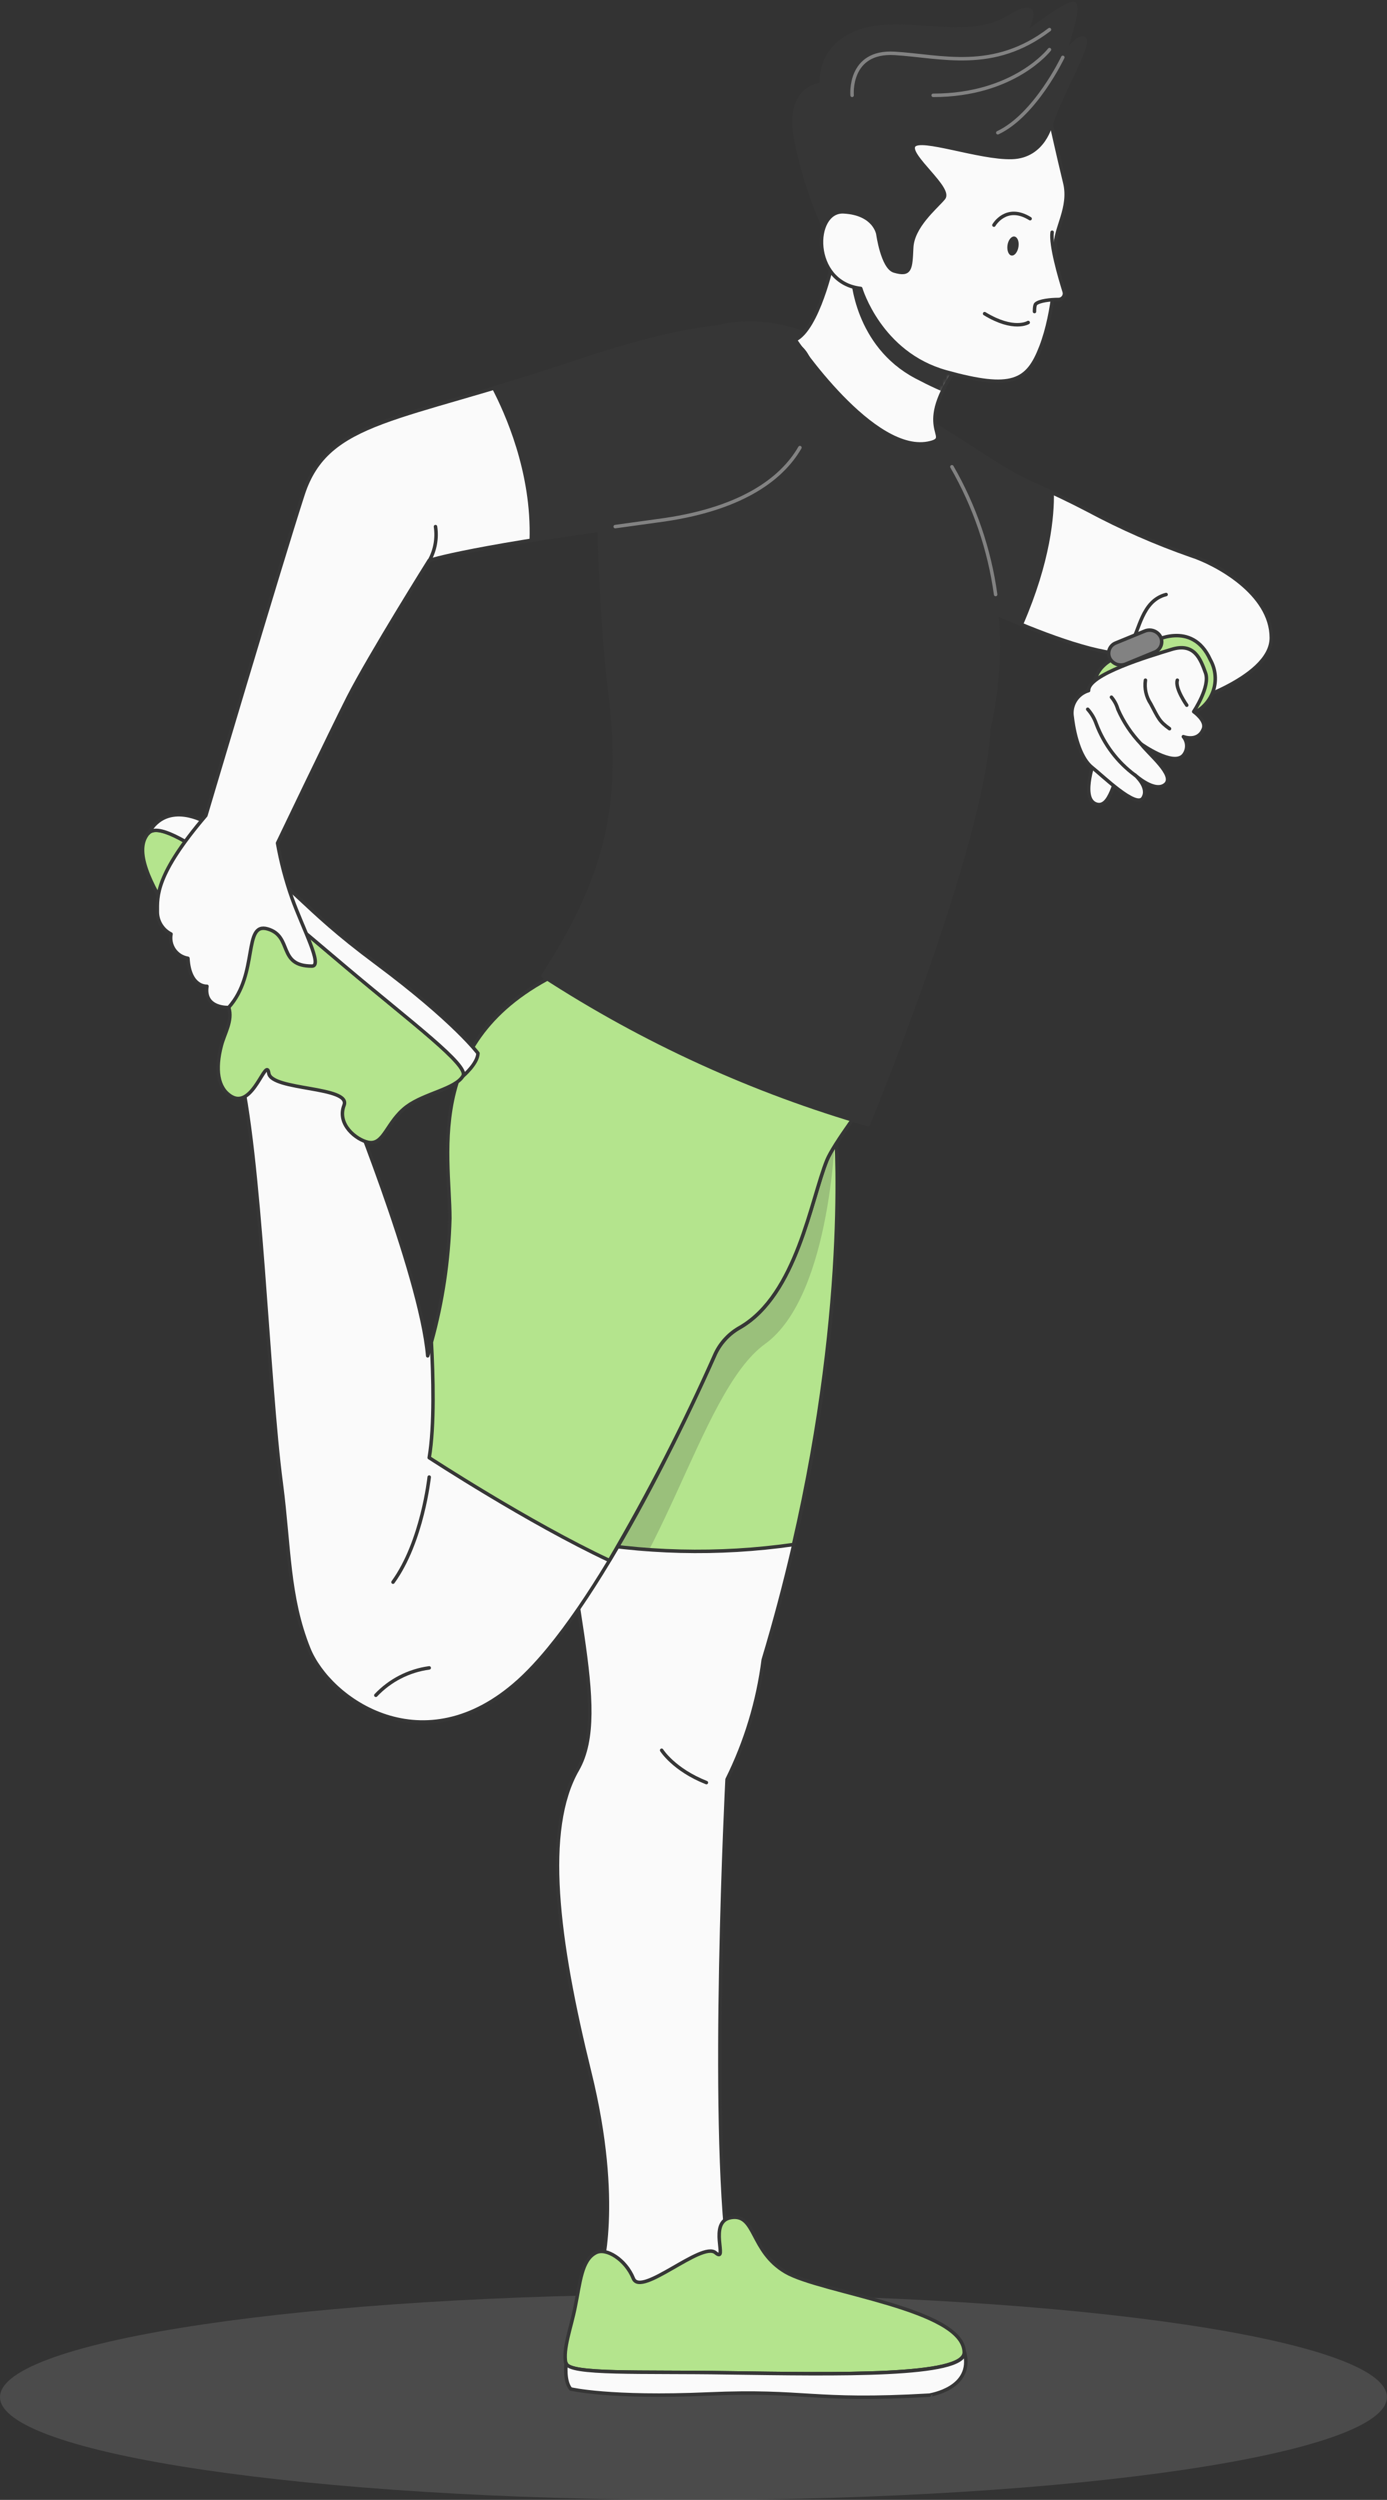 <?xml version="1.0" encoding="UTF-8"?> <svg xmlns="http://www.w3.org/2000/svg" width="398" height="717" viewBox="0 0 398 717" fill="none"><rect x="0" y="0" width="398" height="717" fill="#333333" stroke="none"/> <g clip-path="url(#clip0_89_1373)"> <path opacity="0.3" d="M198.99 717C308.889 717 397.98 703.799 397.98 687.516C397.98 671.232 308.889 658.031 198.99 658.031C89.091 658.031 0 671.232 0 687.516C0 703.799 89.091 717 198.99 717Z" fill="#828282"></path> <path d="M314.356 217.103C314.356 217.103 309.92 228.7 314.356 230.548C318.792 232.396 319.794 222.017 321.285 222.332L314.356 217.103Z" fill="#FAFAFA" stroke="#363636" stroke-linecap="round" stroke-linejoin="round"></path> <path d="M337.637 202.596C337.637 202.596 364.805 195.088 364.805 182.94C364.805 170.105 348.787 161.613 341.779 159.353C331.568 155.789 321.651 151.432 312.118 146.321C301.322 140.679 294.981 138.458 289.445 135.195C280.102 129.731 267.263 120.433 254.406 114.006L262.474 164.699C262.474 164.699 307.623 188.817 324.858 187.579C324.858 187.579 314.435 195.835 312.413 198.862L337.637 202.596Z" fill="#FAFAFA" stroke="#363636" stroke-linecap="round" stroke-linejoin="round"></path> <path d="M324.623 184.12C326.959 181.171 327.528 172.326 334.614 170.518" stroke="#363636" stroke-linecap="round" stroke-linejoin="round"></path> <path d="M330.669 184.12C330.669 184.12 342.035 177.614 347.296 189.211C348.079 190.598 348.552 192.14 348.681 193.728C348.811 195.317 348.593 196.915 348.044 198.411C347.495 199.907 346.628 201.265 345.502 202.392C344.376 203.519 343.019 204.387 341.524 204.936L318.145 207.609C318.145 207.609 306.975 193.85 321.286 188.09L330.669 184.12Z" fill="#B4E48D" stroke="#363636" stroke-linecap="round" stroke-linejoin="round"></path> <path d="M301.911 141.289C296.787 138.93 292.94 137.357 289.426 135.195C280.102 129.731 267.263 120.433 254.406 114.006L262.474 164.699C262.474 164.699 277.236 172.562 293.077 179.088C300.988 160.906 302.048 147.795 301.911 141.289Z" fill="#363636" stroke="#363636" stroke-linecap="round" stroke-linejoin="round"></path> <path d="M336.106 186.282C329.727 188.248 312.138 193.457 312.374 198.076C310.786 198.544 309.428 199.585 308.561 200.997C307.695 202.409 307.382 204.092 307.682 205.722C308.428 211.993 310.411 217.791 313.375 220.111C316.339 222.43 325.977 231.904 327.94 228.917C329.903 225.929 325.722 222.312 325.722 222.312C325.722 222.312 331.415 227.521 334.379 224.966C337.343 222.41 329.432 216.16 327.449 213.388C327.449 213.388 336.597 219.953 339.561 216.631C340.187 215.882 340.53 214.935 340.53 213.958C340.53 212.981 340.187 212.035 339.561 211.285C339.561 211.285 343.841 212.975 345.332 208.985C346.196 206.666 342.525 204.11 342.525 204.11C342.525 204.11 347.354 196.916 345.921 192.985C344.488 189.054 342.741 184.199 336.106 186.282Z" fill="#FAFAFA" stroke="#363636" stroke-linecap="round" stroke-linejoin="round"></path> <path d="M312.118 203.422C313.215 204.652 314.056 206.089 314.592 207.648C316.807 213.511 320.665 218.61 325.702 222.332" stroke="#363636" stroke-linecap="round" stroke-linejoin="round"></path> <path d="M318.93 199.963C319.783 200.972 320.412 202.151 320.775 203.422C322.396 207.118 324.656 210.498 327.45 213.408" stroke="#363636" stroke-linecap="round" stroke-linejoin="round"></path> <path d="M328.686 195.088C328.343 197.436 328.874 199.829 330.178 201.81C332.396 205.977 332.632 206.901 335.596 209.005" stroke="#363636" stroke-linecap="round" stroke-linejoin="round"></path> <path d="M340.543 202.262C340.543 202.262 337.088 197.407 337.834 195.088" stroke="#363636" stroke-linecap="round" stroke-linejoin="round"></path> <path d="M331.258 187.068L322.993 190.469C322.147 190.815 321.2 190.824 320.347 190.496C319.493 190.167 318.797 189.525 318.4 188.7C318.222 188.3 318.128 187.868 318.124 187.431C318.119 186.993 318.204 186.56 318.373 186.156C318.542 185.753 318.792 185.389 319.108 185.086C319.423 184.783 319.796 184.548 320.206 184.395L328.45 181.014C329.285 180.656 330.224 180.63 331.077 180.94C331.93 181.25 332.633 181.874 333.044 182.685C333.235 183.087 333.34 183.525 333.353 183.97C333.365 184.416 333.285 184.859 333.117 185.271C332.949 185.684 332.696 186.057 332.376 186.366C332.056 186.675 331.675 186.915 331.258 187.068Z" fill="#828282" stroke="#363636" stroke-linecap="round" stroke-linejoin="round"></path> <path d="M239.762 322.578C239.762 322.578 245.651 387.444 219.013 476.054C217.494 487.989 213.984 499.584 208.629 510.354C208.629 510.354 203.682 607.711 209.119 647.594L188.449 658.248L172.156 652.233C172.156 652.233 178.575 632.282 169.192 594.267C159.809 556.251 155.843 524.723 165.717 507.563C175.591 490.403 161.791 456.103 159.554 405.115L155.843 362.382C155.843 362.382 117.231 304.043 164.657 277.153L243.276 313.163L239.762 322.578Z" fill="#FAFAFA" stroke="#363636" stroke-linecap="round" stroke-linejoin="round"></path> <path d="M170.998 646.1C173.923 644.586 179.537 648.065 181.735 653.49C183.934 658.916 201.366 642.797 205.292 646.1C209.218 649.402 202.877 637.058 209.885 636.016C216.893 634.974 215.283 645.687 225.393 651.643C235.502 657.599 276.431 662.12 276.686 674.66C276.804 681.736 240.351 681.009 208.57 680.557C184.013 680.144 163.107 681.127 162.361 677.805C161.458 673.736 163.911 667.525 165.05 661.648C166.483 654.689 166.856 648.203 170.998 646.1Z" fill="#B4E48D" stroke="#363636" stroke-linecap="round" stroke-linejoin="round"></path> <path d="M276.784 674.661C276.902 681.737 240.449 681.01 208.668 680.558C184.111 680.145 163.205 681.127 162.459 677.806C162.459 677.806 161.791 682.936 163.774 685.196C163.774 685.196 174.943 687.87 203.191 686.631C231.439 685.393 232.754 688.931 266.714 686.965C266.714 686.906 279.415 685.137 276.784 674.661Z" fill="#FAFAFA" stroke="#363636" stroke-linecap="round" stroke-linejoin="round"></path> <path d="M164.657 277.153C117.231 304.043 155.765 362.382 155.765 362.382L159.475 405.115C160.044 418.343 161.438 430.432 162.929 441.4C184.283 445.538 206.178 446.077 227.709 442.992C244.159 371.817 239.683 322.578 239.683 322.578L243.197 313.163L164.657 277.153Z" fill="#B4E48D"></path> <mask id="mask0_89_1373" style="mask-type:luminance" maskUnits="userSpaceOnUse" x="140" y="277" width="104" height="168"> <path d="M164.657 277.153C117.231 304.043 155.765 362.382 155.765 362.382L159.475 405.115C160.044 418.343 161.438 430.432 162.929 441.4C184.283 445.538 206.178 446.077 227.709 442.992C244.159 371.817 239.683 322.578 239.683 322.578L243.197 313.163L164.657 277.153Z" fill="white"></path> </mask> <g mask="url(#mask0_89_1373)"> <path opacity="0.2" d="M239.761 322.578C239.761 322.578 238.937 371.463 219.523 385.478C200.109 399.493 189.724 456.358 162.262 476.015C134.799 495.671 158.473 377.164 158.473 377.164L166.325 327.669L196.3 312.2L225.608 314.382L239.761 322.578Z" fill="#363636"></path> </g> <path d="M164.657 277.153C117.231 304.043 155.765 362.382 155.765 362.382L159.475 405.115C160.044 418.343 161.438 430.432 162.929 441.4C184.283 445.538 206.178 446.077 227.709 442.992C244.159 371.817 239.683 322.578 239.683 322.578L243.197 313.163L164.657 277.153Z" stroke="#363636" stroke-linecap="round" stroke-linejoin="round"></path> <path d="M189.862 502C189.862 502 193.317 507.563 202.7 511.278" stroke="#363636" stroke-linecap="round" stroke-linejoin="round"></path> <path d="M248.654 315.62C248.654 315.62 239.212 328.062 237.288 332.78C232.656 344.161 228.632 371.306 212.378 380.741C209.278 382.449 206.792 385.09 205.272 388.289C197.42 405.98 171.587 461.509 148.855 482.069C121.667 506.639 94.499 487.632 88.571 472.791C82.643 457.951 83.094 443.916 80.719 425.518C76.793 396.034 74.83 330.46 68.372 305.438C68.372 305.438 90.102 297.084 98.013 310.057C98.013 310.057 120.745 365.232 122.727 388.879C122.727 388.879 129.146 368.476 129.146 349.468C129.146 330.46 120.686 295.689 164.657 277.153L248.654 315.62Z" fill="#FAFAFA" stroke="#363636" stroke-linecap="round" stroke-linejoin="round"></path> <path d="M248.654 315.62L164.657 277.153C120.686 295.689 129.087 330.46 129.087 349.468C128.771 361.473 126.991 373.395 123.787 384.967C124.298 394.383 124.73 408.948 123.159 418.088C123.159 418.088 151.642 436.702 174.865 447.572C186.122 428.395 196.274 408.588 205.272 388.25C206.792 385.05 209.278 382.41 212.378 380.702C228.632 371.267 232.656 344.122 237.288 332.741C239.212 328.062 248.654 315.62 248.654 315.62Z" fill="#B4E48D" stroke="#363636" stroke-linecap="round" stroke-linejoin="round"></path> <path d="M123.159 423.65C123.159 423.65 121.196 442.206 112.775 453.783" stroke="#363636" stroke-linecap="round" stroke-linejoin="round"></path> <path d="M107.848 486.236C111.905 481.941 117.308 479.167 123.159 478.374" stroke="#363636" stroke-linecap="round" stroke-linejoin="round"></path> <path d="M105.649 327.63C102.312 326.942 96.58 322.519 98.72 317.016C100.859 311.512 77.853 312.829 77.127 307.817C76.4 302.804 72.631 318.156 66.428 314.5C62.365 312.102 61.776 306.519 63.523 299.856C64.406 296.436 66.841 292.701 65.643 288.986C62.129 278.018 33.803 248.75 42.597 238.941C47.564 233.418 75.124 256.946 99.25 277.349C117.879 293.074 134.702 305.556 132.876 308.583C130.619 312.377 121.962 313.517 116.721 317.37C110.851 321.753 110.223 328.574 105.649 327.63Z" fill="#B4E48D" stroke="#363636" stroke-linecap="round" stroke-linejoin="round"></path> <path d="M42.597 238.981C47.564 233.457 75.144 256.986 99.25 277.389C117.879 293.114 134.702 305.595 132.876 308.623C132.876 308.623 137.057 305.084 137.155 302.097C137.155 302.097 130.461 292.996 107.828 276.15C85.195 259.305 86.686 255.767 59.126 235.875C59.126 235.875 48.074 229.251 42.597 238.981Z" fill="#FAFAFA" stroke="#363636" stroke-linecap="round" stroke-linejoin="round"></path> <path d="M171.567 120.905C171.567 120.905 171.076 166.351 175.041 198.803C179.007 231.255 174.04 251.639 155.765 279.924C184.625 298.667 216.091 313.04 249.145 322.578C249.145 322.578 282.241 242.381 283.733 209.005C289.673 183.484 285.79 156.66 272.858 133.878C251.128 96.315 220.485 88.453 203.682 94.487C186.878 100.522 170.782 110.37 171.567 120.905Z" fill="#363636" stroke="#363636" stroke-linecap="round" stroke-linejoin="round"></path> <path d="M285.696 170.518C283.923 157.607 279.663 145.163 273.153 133.878" stroke="#828282" stroke-linecap="round" stroke-linejoin="round"></path> <path d="M237.838 68.404C233.378 59.126 230.138 49.307 228.2 39.195C225.825 24.59 235.777 24.177 235.777 24.177C235.777 24.177 234.285 13.327 246.731 8.944C259.176 4.56 277.412 12.285 289.191 5.013C300.969 -2.26 294.02 9.828 294.02 9.828C294.02 9.828 306.092 0.393 308.192 1.022C310.293 1.651 305.071 16.452 305.071 16.452C305.071 16.452 308.86 9.986 311.078 11.027C313.296 12.069 304.463 26.89 301.715 35.381C298.966 43.873 278.531 63.333 278.531 63.333L261.178 84.207L249.616 79.824L237.838 68.404Z" fill="#363636" stroke="#363636" stroke-linecap="round" stroke-linejoin="round"></path> <path d="M238.878 75.5C238.878 75.5 234.717 94.409 228.2 97.475C228.2 97.475 250.735 131.205 267.028 126.96C273.369 125.309 261.708 123.028 275.037 104.709C288.366 86.389 241.254 72.394 241.254 72.394L238.878 75.5Z" fill="#FAFAFA"></path> <mask id="mask1_89_1373" style="mask-type:luminance" maskUnits="userSpaceOnUse" x="228" y="72" width="50" height="56"> <path d="M238.878 75.5C238.878 75.5 234.717 94.409 228.2 97.475C228.2 97.475 250.735 131.205 267.028 126.96C273.369 125.309 261.708 123.028 275.037 104.709C288.366 86.389 241.254 72.394 241.254 72.394L238.878 75.5Z" fill="white"></path> </mask> <g mask="url(#mask1_89_1373)"> <path d="M259.745 76.777C258.842 78.055 257.645 78.094 255.27 76.777H239.899C241.257 78.095 242.895 79.09 244.689 79.686C244.689 79.686 245.631 98.989 262.886 108.09C280.141 117.191 285.068 115.677 291.193 106.714C296.36 98.399 300.022 89.236 302.009 79.647C302.21 78.649 302.547 77.683 303.01 76.777H259.745Z" fill="#363636" stroke="#363636" stroke-linecap="round" stroke-linejoin="round"></path> </g> <path d="M238.878 75.5C238.878 75.5 234.717 94.409 228.2 97.475C228.2 97.475 250.735 131.205 267.028 126.96C273.369 125.309 261.708 123.028 275.037 104.709C288.366 86.389 241.254 72.394 241.254 72.394L238.878 75.5Z" stroke="#363636" stroke-linecap="round" stroke-linejoin="round"></path> <path d="M251.913 67.145C251.913 67.145 251.03 61.249 242.098 60.757C233.166 60.266 232.616 81.062 246.986 82.733C246.986 82.733 252.463 101.367 271.445 106.654C290.427 111.942 294.863 109.426 298.711 99.421C302.558 89.416 303.167 75.834 302.873 70.762C302.578 65.691 307.309 59.637 305.542 52.403C303.776 45.17 301.616 35.44 301.616 35.44C301.616 35.44 299.653 44.895 290.349 45.17C281.044 45.445 263.966 39.057 262.199 41.828C260.432 44.6 273.133 54.074 270.777 56.865C268.422 59.656 261.905 64.924 261.61 71.037C261.316 77.15 261.316 79.116 256.565 77.721C253.228 76.659 251.913 67.145 251.913 67.145Z" fill="#FAFAFA" stroke="#363636" stroke-linecap="round" stroke-linejoin="round"></path> <path d="M301.911 66.615C301.4 70.31 304.07 79.49 305.385 83.696C305.459 83.955 305.471 84.228 305.42 84.493C305.369 84.758 305.258 85.007 305.094 85.221C304.929 85.435 304.718 85.608 304.475 85.725C304.233 85.843 303.966 85.902 303.697 85.897C301.42 85.897 298.22 86.251 297.219 87.175C296.807 87.568 296.846 89.357 296.846 89.357" fill="#FAFAFA"></path> <path d="M301.911 66.615C301.4 70.31 304.07 79.49 305.385 83.696C305.459 83.955 305.471 84.228 305.42 84.493C305.369 84.758 305.258 85.007 305.094 85.221C304.929 85.435 304.718 85.608 304.475 85.725C304.233 85.843 303.966 85.902 303.697 85.897C301.42 85.897 298.22 86.251 297.219 87.175C296.807 87.568 296.846 89.357 296.846 89.357" stroke="#363636" stroke-linecap="round" stroke-linejoin="round"></path> <path d="M292.253 70.762C292.037 72.256 291.153 73.396 290.29 73.298C289.426 73.2 288.896 71.863 289.092 70.369C289.288 68.875 290.191 67.735 291.055 67.834C291.919 67.932 292.488 69.17 292.253 70.762Z" fill="#363636"></path> <path d="M285.206 64.571C285.206 64.571 288.7 58.438 295.59 62.723" stroke="#363636" stroke-linecap="round" stroke-linejoin="round"></path> <path d="M295.04 92.502C295.04 92.502 290.937 95.077 282.536 89.966" stroke="#363636" stroke-linecap="round" stroke-linejoin="round"></path> <path d="M244.513 27.342C244.513 27.342 243.354 14.507 256.742 15.312C270.13 16.118 285.029 20.777 301.145 8.492" stroke="#828282" stroke-linecap="round" stroke-linejoin="round"></path> <path d="M304.973 16.452C304.973 16.452 297.121 32.983 286.324 38.074" stroke="#828282" stroke-linecap="round" stroke-linejoin="round"></path> <path d="M301.145 14.231C301.145 14.231 291.075 27.342 267.774 27.342" stroke="#828282" stroke-linecap="round" stroke-linejoin="round"></path> <path d="M59.067 233.909C59.067 233.909 80.66 161.181 86.961 141.78C94.008 120.158 114.757 120.925 164.166 104.237C213.575 87.549 223.783 93.78 230.064 100.05C236.346 106.32 244.198 142.704 189.862 149.643C135.526 156.581 123.12 160.768 123.12 160.768C123.12 160.768 106.159 187.815 99.897 200.08C95.009 209.732 79.639 241.811 79.639 241.811C80.58 247.157 81.959 252.416 83.761 257.536C87.02 266.597 92.732 277.094 89.513 277.094C79.561 277.094 84.056 268.563 76.832 266.44C69.608 264.317 74.319 279.295 65.604 288.966C65.604 288.966 58.399 289.359 59.381 282.872C59.381 282.872 54.414 283.305 53.924 274.853C53.143 274.728 52.395 274.446 51.725 274.026C51.055 273.605 50.477 273.054 50.024 272.404C49.572 271.755 49.255 271.021 49.091 270.246C48.928 269.471 48.923 268.671 49.075 267.894C47.902 267.304 46.914 266.401 46.221 265.284C45.529 264.167 45.157 262.88 45.149 261.565C45.149 256.985 44.58 250.892 59.067 233.909Z" fill="#FAFAFA" stroke="#363636" stroke-linecap="round" stroke-linejoin="round"></path> <path d="M230.084 100.05C223.783 93.78 213.575 87.529 164.166 104.178C155.882 106.969 148.462 109.269 141.69 111.274C145.263 118.154 153.115 135.255 152.447 154.97C161.87 153.456 174.04 151.668 189.862 149.643C244.198 142.704 236.66 106.537 230.084 100.05Z" fill="#363636" stroke="#363636" stroke-linecap="round" stroke-linejoin="round"></path> <path d="M124.965 151.039C125.476 154.425 124.84 157.885 123.159 160.867" stroke="#363636" stroke-linecap="round" stroke-linejoin="round"></path> <path d="M176.533 151.039L188.449 149.388C212.28 146.341 224.215 137.594 229.534 128.375" stroke="#828282" stroke-linecap="round" stroke-linejoin="round"></path> </g> <defs> <clipPath id="clip0_89_1373"> <rect width="398" height="717" fill="white"></rect> </clipPath> </defs> </svg> 